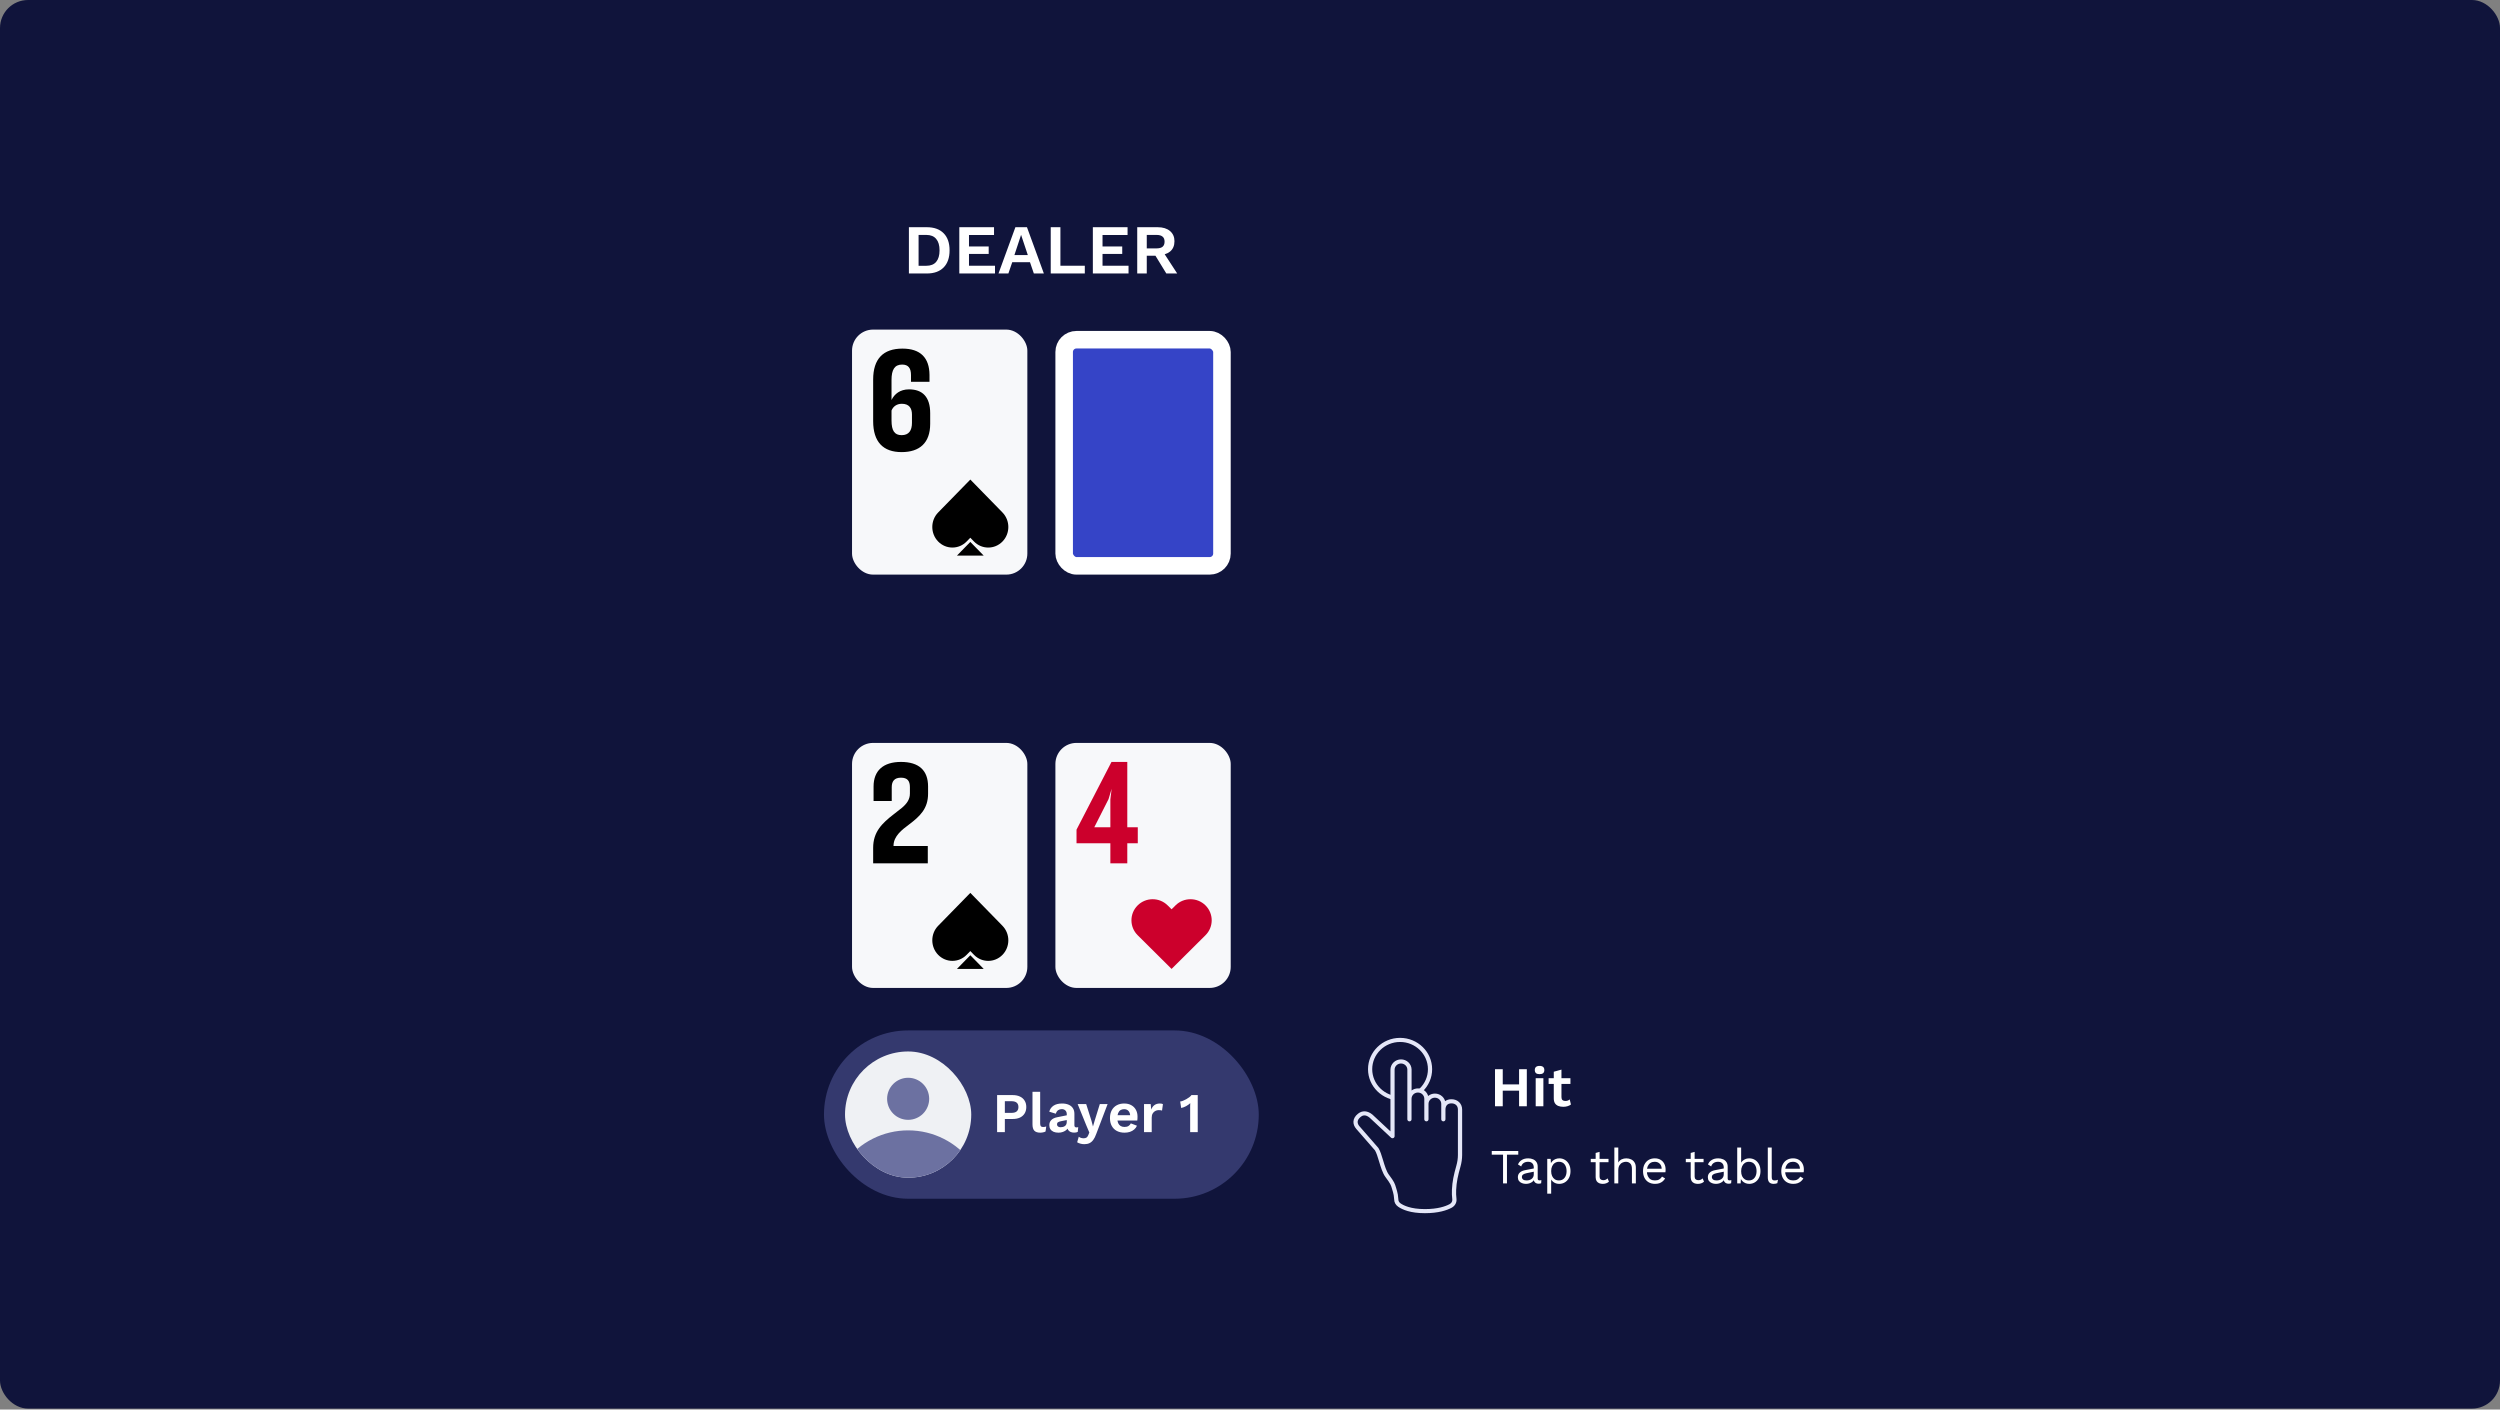 <svg width="713" height="402" viewBox="0 0 713 402" fill="none" xmlns="http://www.w3.org/2000/svg">
<rect x="0" y="0" width="713" height="402" fill="#808080" stroke="none"/>
<rect width="713" height="401.731" rx="8" fill="#10143B"/>
<rect x="235" y="293.879" width="124" height="48" rx="24" fill="#34396E"/>
<g clip-path="url(#clip0_2960_25029)">
<rect x="241" y="299.879" width="36" height="36" rx="18" fill="#EFF1F4"/>
<path d="M277 331.37V335.881H241V331.387C243.094 328.588 245.812 326.317 248.938 324.754C252.064 323.19 255.511 322.378 259.006 322.381C266.362 322.381 272.896 325.912 277 331.37ZM265.003 313.379C265.003 314.97 264.371 316.497 263.246 317.622C262.12 318.747 260.594 319.379 259.003 319.379C257.412 319.379 255.886 318.747 254.76 317.622C253.635 316.497 253.003 314.97 253.003 313.379C253.003 311.788 253.635 310.262 254.76 309.137C255.886 308.011 257.412 307.379 259.003 307.379C260.594 307.379 262.12 308.011 263.246 309.137C264.371 310.262 265.003 311.788 265.003 313.379Z" fill="#6C71A1"/>
</g>
<path d="M288.808 312.319C289.619 312.319 290.312 312.458 290.888 312.735C291.464 313.002 291.907 313.391 292.216 313.903C292.536 314.405 292.696 315.013 292.696 315.727C292.696 316.442 292.536 317.055 292.216 317.567C291.907 318.069 291.464 318.458 290.888 318.735C290.312 319.002 289.619 319.135 288.808 319.135H286.584V322.879H284.376V312.319H288.808ZM288.472 317.391C289.133 317.391 289.629 317.253 289.96 316.975C290.291 316.687 290.456 316.271 290.456 315.727C290.456 315.173 290.291 314.757 289.96 314.479C289.629 314.202 289.133 314.063 288.472 314.063H286.584V317.391H288.472ZM296.656 311.375V320.415C296.656 320.789 296.72 321.05 296.848 321.199C296.976 321.349 297.189 321.423 297.488 321.423C297.669 321.423 297.818 321.413 297.936 321.391C298.053 321.359 298.202 321.317 298.384 321.263L298.192 322.703C298.01 322.81 297.781 322.89 297.504 322.943C297.237 323.007 296.97 323.039 296.704 323.039C295.925 323.039 295.354 322.853 294.992 322.479C294.64 322.095 294.464 321.487 294.464 320.655V311.375H296.656ZM304.243 317.775C304.243 317.317 304.11 316.959 303.843 316.703C303.587 316.447 303.246 316.319 302.819 316.319C302.425 316.319 302.078 316.421 301.779 316.623C301.481 316.826 301.262 317.162 301.123 317.631L299.251 317.055C299.433 316.351 299.827 315.786 300.435 315.359C301.054 314.933 301.881 314.719 302.915 314.719C303.619 314.719 304.233 314.831 304.755 315.055C305.278 315.269 305.683 315.594 305.971 316.031C306.27 316.469 306.419 317.018 306.419 317.679V320.927C306.419 321.333 306.611 321.535 306.995 321.535C307.177 321.535 307.347 321.509 307.507 321.455L307.379 322.815C307.102 322.954 306.755 323.023 306.339 323.023C305.966 323.023 305.63 322.959 305.331 322.831C305.033 322.703 304.798 322.511 304.627 322.255C304.457 321.989 304.371 321.658 304.371 321.263V321.199L304.755 321.135C304.691 321.541 304.515 321.887 304.227 322.175C303.939 322.453 303.587 322.666 303.171 322.815C302.766 322.965 302.345 323.039 301.907 323.039C301.363 323.039 300.894 322.959 300.499 322.799C300.105 322.629 299.801 322.383 299.587 322.063C299.374 321.743 299.267 321.349 299.267 320.879C299.267 320.282 299.459 319.797 299.843 319.423C300.227 319.039 300.777 318.778 301.491 318.639L304.499 318.031L304.483 319.391L302.563 319.775C302.201 319.85 301.923 319.951 301.731 320.079C301.55 320.197 301.459 320.394 301.459 320.671C301.459 320.938 301.555 321.141 301.747 321.279C301.95 321.418 302.19 321.487 302.467 321.487C302.691 321.487 302.91 321.461 303.123 321.407C303.337 321.354 303.529 321.269 303.699 321.151C303.87 321.034 304.003 320.874 304.099 320.671C304.195 320.469 304.243 320.223 304.243 319.935V317.775ZM315.891 314.879L312.659 323.375C312.403 324.101 312.115 324.677 311.795 325.103C311.485 325.53 311.123 325.839 310.707 326.031C310.301 326.223 309.816 326.319 309.251 326.319C308.835 326.319 308.451 326.266 308.099 326.159C307.757 326.063 307.459 325.935 307.203 325.775L307.667 324.191C307.869 324.351 308.083 324.463 308.307 324.527C308.531 324.602 308.787 324.639 309.075 324.639C309.373 324.639 309.629 324.575 309.843 324.447C310.067 324.319 310.253 324.063 310.403 323.679L310.675 322.991L309.795 320.911L307.347 314.879H309.779L311.299 319.679L311.715 321.279L312.211 319.583L313.667 314.879H315.891ZM320.723 323.039C319.881 323.039 319.145 322.874 318.515 322.543C317.897 322.213 317.417 321.738 317.075 321.119C316.734 320.501 316.563 319.754 316.563 318.879C316.563 318.005 316.734 317.258 317.075 316.639C317.417 316.021 317.891 315.546 318.499 315.215C319.118 314.885 319.822 314.719 320.611 314.719C321.422 314.719 322.11 314.885 322.675 315.215C323.241 315.535 323.673 315.978 323.971 316.543C324.27 317.098 324.419 317.733 324.419 318.447C324.419 318.661 324.414 318.863 324.403 319.055C324.393 319.247 324.377 319.418 324.355 319.567H317.971V318.047H323.395L322.339 318.431C322.339 317.759 322.185 317.242 321.875 316.879C321.577 316.517 321.15 316.335 320.595 316.335C320.19 316.335 319.838 316.431 319.539 316.623C319.251 316.815 319.033 317.103 318.883 317.487C318.734 317.861 318.659 318.335 318.659 318.911C318.659 319.477 318.739 319.946 318.899 320.319C319.07 320.682 319.305 320.954 319.603 321.135C319.913 321.317 320.281 321.407 320.707 321.407C321.177 321.407 321.555 321.317 321.843 321.135C322.131 320.954 322.355 320.703 322.515 320.383L324.259 321.055C324.089 321.471 323.827 321.829 323.475 322.127C323.134 322.426 322.723 322.655 322.243 322.815C321.774 322.965 321.267 323.039 320.723 323.039ZM326.277 322.879V314.879H328.181L328.325 316.447C328.538 315.893 328.848 315.466 329.253 315.167C329.669 314.869 330.186 314.719 330.805 314.719C330.986 314.719 331.152 314.735 331.301 314.767C331.45 314.799 331.573 314.842 331.669 314.895L331.413 316.735C331.306 316.693 331.173 316.661 331.013 316.639C330.864 316.618 330.666 316.607 330.421 316.607C330.101 316.607 329.792 316.687 329.493 316.847C329.194 316.997 328.949 317.231 328.757 317.551C328.565 317.861 328.469 318.255 328.469 318.735V322.879H326.277ZM339.433 322.879V316.191C339.433 315.946 339.433 315.695 339.433 315.439C339.444 315.173 339.455 314.901 339.465 314.623C339.103 314.954 338.697 315.242 338.249 315.487C337.801 315.733 337.343 315.903 336.873 315.999L336.585 314.143C336.831 314.122 337.103 314.053 337.401 313.935C337.711 313.807 338.02 313.658 338.329 313.487C338.649 313.306 338.937 313.119 339.193 312.927C339.46 312.725 339.663 312.522 339.801 312.319H341.593V322.879H339.433Z" fill="white"/>
<rect x="243" y="211.879" width="50" height="69.879" rx="6" fill="#F7F8FA"/>
<path d="M249.024 246.217H264.608V241.285H254.834V241.086C254.912 238.421 257.268 236.631 259.191 235.199C262.41 232.773 264.687 230.625 264.687 226.33V224.301C264.687 219.727 262.096 217.301 256.954 217.301C251.89 217.301 249.142 219.807 249.142 224.301V228.438H254.324V224.5C254.324 222.79 255.109 221.795 256.954 221.795C258.799 221.795 259.505 222.71 259.505 224.5V226.33C259.505 228.04 258.563 229.273 257.189 230.426C256.522 230.983 255.737 231.58 254.952 232.176C251.536 234.802 249.024 237.268 249.024 241.802V246.217Z" fill="black"/>
<path d="M285.904 264.035L284.842 262.948L276.737 254.65L267.57 264.031C265.332 266.321 265.332 270.035 267.57 272.325C269.807 274.614 273.437 274.614 275.675 272.325L276.733 271.242L277.795 272.328C280.033 274.618 283.663 274.618 285.9 272.328C288.138 270.039 288.138 266.324 285.9 264.035H285.904ZM272.922 276.337H280.551L276.737 272.434L272.922 276.337Z" fill="black"/>
<rect x="301" y="211.879" width="50" height="69.879" rx="6" fill="#F7F8FA"/>
<path d="M307.024 236.618V240.49H316.676V246.217H321.503V240.49H324.494V235.933H321.503V217.301H316.996L307.024 236.618ZM316.158 227.907L317.035 224.963L316.676 227.988V235.933H312.09L316.158 227.907Z" fill="#CC002C"/>
<path d="M324.459 266.721L325.579 267.834L334.134 276.337L343.806 266.724C346.169 264.375 346.169 260.57 343.806 258.22C341.442 255.871 337.614 255.871 335.251 258.22L334.134 259.33L333.015 258.217C330.651 255.871 326.823 255.871 324.459 258.217C322.096 260.566 322.096 264.372 324.459 266.721Z" fill="#CC002C"/>
<path d="M264.32 64.8C266.387 64.8 267.987 65.373 269.12 66.52C270.253 67.653 270.82 69.28 270.82 71.4C270.82 73.507 270.253 75.133 269.12 76.28C267.987 77.427 266.387 78 264.32 78H259.22V64.8H264.32ZM264.18 75.8C265.433 75.8 266.373 75.427 267 74.68C267.64 73.92 267.96 72.827 267.96 71.4C267.96 69.973 267.64 68.887 267 68.14C266.373 67.38 265.433 67 264.18 67H261.98V75.8H264.18ZM273.595 78V64.8H283.495V67.02H276.355V70.3H281.975V72.42H276.355V75.78H283.775V78H273.595ZM297.711 78H294.851L293.751 74.78H288.691L287.591 78H284.771L289.591 64.8H292.891L297.711 78ZM289.311 72.74H293.131L291.211 66.98L289.311 72.74ZM302.429 75.78H309.389V78H299.669V64.8H302.429V75.78ZM311.681 78V64.8H321.581V67.02H314.441V70.3H320.061V72.42H314.441V75.78H321.861V78H311.681ZM330.157 64.8C331.651 64.8 332.824 65.16 333.677 65.88C334.531 66.6 334.957 67.567 334.957 68.78C334.957 70.073 334.531 71.067 333.677 71.76C332.824 72.44 331.657 72.78 330.177 72.78L329.897 72.94H327.057V78H324.337V64.8H330.157ZM329.837 70.84C330.611 70.84 331.184 70.687 331.557 70.38C331.944 70.06 332.137 69.573 332.137 68.92C332.137 68.267 331.944 67.787 331.557 67.48C331.184 67.16 330.611 67 329.837 67H327.057V70.84H329.837ZM331.457 71.42L335.737 78H332.637L329.097 72.22L331.457 71.42Z" fill="white"/>
<rect x="243" y="94" width="50" height="69.879" rx="6" fill="#F7F8FA"/>
<path d="M257.137 128.94C262.296 128.94 265.289 126.303 265.289 120.871V117.835C265.289 113.202 263.084 111.045 259.264 111.045C256.704 111.045 255.089 112.363 254.262 114.081V108.369C254.262 105.453 255.128 103.975 257.295 103.975C259.067 103.975 259.815 105.014 259.815 106.971V108.888H265.092V106.891C265.053 102.058 262.532 99.422 257.373 99.422C251.899 99.422 249.024 102.337 249.024 108.249V120.112C249.024 126.064 251.899 128.94 257.137 128.94ZM257.216 115.159C259.303 115.159 260.091 116.437 260.091 118.235V120.592C260.091 122.828 259.185 124.107 257.137 124.107C255.089 124.107 254.262 122.788 254.262 119.913V117.077C254.735 115.918 255.759 115.159 257.216 115.159Z" fill="black"/>
<path d="M285.904 146.155L284.842 145.068L276.737 136.771L267.57 146.152C265.332 148.441 265.332 152.156 267.57 154.445C269.807 156.735 273.437 156.735 275.675 154.445L276.733 153.362L277.795 154.449C280.033 156.739 283.663 156.739 285.9 154.449C288.138 152.159 288.138 148.445 285.9 146.155H285.904ZM272.922 158.458H280.551L276.737 154.554L272.922 158.458Z" fill="black"/>
<rect x="303.5" y="96.888" width="45" height="64.492" rx="3.5" fill="#3544C7" stroke="white" stroke-width="5"/>
<mask id="mask0_2960_25029" style="mask-type:alpha" maskUnits="SpaceOnUse" x="303" y="96" width="46" height="66">
<mask id="path-18-inside-1_2960_25029" fill="white">
<rect x="303.41" y="96.784" width="45.181" height="64.699" rx="4"/>
</mask>
<rect x="303.41" y="96.784" width="45.181" height="64.699" rx="4" fill="#3544C7" stroke="#6977FA" stroke-width="10" mask="url(#path-18-inside-1_2960_25029)"/>
</mask>
<g mask="url(#mask0_2960_25029)">
<g clip-path="url(#clip1_2960_25029)">
<path d="M325.945 109.872C325.945 103.465 320.723 98.271 314.281 98.271C307.84 98.271 302.618 103.465 302.618 109.872V136.792C302.618 143.199 307.84 148.393 314.281 148.393C320.723 148.393 325.945 143.199 325.945 136.792V109.872Z" fill="#A30023"/>
<path d="M325.945 132.776C325.945 126.368 320.723 121.175 314.281 121.175C307.84 121.175 302.618 126.368 302.618 132.776V159.696C302.618 166.103 307.84 171.296 314.281 171.296C320.723 171.296 325.945 166.103 325.945 159.696V132.776Z" fill="#CC002C"/>
<path d="M349.345 86.001H302.618V109.276H349.345V86.001Z" fill="#CC002C"/>
<path d="M326.019 109.276H302.618V86.001L326.019 109.276Z" fill="#E06680"/>
<path d="M349.382 133.533H302.618V171.668H349.382V133.533Z" fill="#CC002C"/>
<path d="M349.345 115.969C349.345 109.562 344.123 104.368 337.682 104.368C331.24 104.368 326.019 109.562 326.019 115.969V142.889C326.019 149.296 331.24 154.49 337.682 154.49C344.123 154.49 349.345 149.296 349.345 142.889V115.969Z" fill="#A30023"/>
<path d="M349.345 98.271C349.345 91.864 344.123 86.67 337.682 86.67C331.24 86.67 326.019 91.864 326.019 98.271V125.191C326.019 131.598 331.24 136.792 337.682 136.792C344.123 136.792 349.345 131.598 349.345 125.191V98.271Z" fill="#E06680"/>
<path d="M349.382 167.985H325.981V144.709L349.382 167.985Z" fill="#E06680"/>
</g>
</g>
<g clip-path="url(#clip2_2960_25029)">
<path d="M407.737 306.275C408.493 301.723 405.331 297.434 400.674 296.695C396.017 295.957 391.629 299.047 390.874 303.599C390.118 308.151 393.28 312.439 397.937 313.178C402.594 313.917 406.981 310.826 407.737 306.275Z" fill="#10143B"/>
<path d="M399.302 313.869C394.26 313.869 390.159 309.861 390.159 304.933C390.159 300.005 394.263 296 399.302 296C404.341 296 408.445 300.008 408.445 304.936C408.445 309.865 404.344 313.873 399.302 313.873V313.869ZM399.302 297.171C394.922 297.171 391.357 300.655 391.357 304.936C391.357 309.217 394.922 312.702 399.302 312.702C403.682 312.702 407.247 309.217 407.247 304.936C407.247 300.655 403.682 297.171 399.302 297.171Z" fill="#E5E7F8"/>
<path d="M411.656 319.223V316.437C411.656 315.786 411.844 315.199 412.227 314.774C412.607 314.352 413.182 314.092 413.948 314.092C415.481 314.092 416.399 315.133 416.399 316.437V329.407C416.399 330.577 416.198 331.666 415.935 332.596C415.205 335.192 414.802 336.975 414.688 339.355C414.643 340.234 414.682 341.12 414.786 341.995V342.018C414.877 342.779 414.471 343.528 413.708 343.934C412.471 344.601 410.175 345.413 406.373 345.413C402.347 345.413 400.166 344.42 399.101 343.674C398.542 343.287 398.218 342.706 398.218 342.094V342.081C398.127 340.942 398.039 340.415 397.86 339.844C397.24 337.826 397.442 337.791 395.627 335.357C394.244 333.503 393.695 329.445 392.633 327.744L387.24 321.559C386.438 320.61 386.188 319.293 387.679 318.087C389.062 316.97 390.396 317.801 391.026 318.322L397.153 324.04V305.086C397.153 304.435 397.425 303.845 397.86 303.413C398.299 302.988 398.903 302.721 399.571 302.721C400.877 302.721 401.942 303.737 401.984 305.003V319.223H401.987V313.362C401.984 312.058 403.065 311.001 404.399 311.001C405.734 311.001 406.815 312.058 406.815 313.362V319.223L406.818 314.834C406.818 313.53 407.899 312.473 409.234 312.473C409.899 312.473 410.503 312.74 410.945 313.165C411.38 313.593 411.653 314.184 411.653 314.837V319.226L411.656 319.223Z" fill="#10143B"/>
<path d="M406.377 346C402.26 346 399.958 344.997 398.753 344.153C398.032 343.655 397.62 342.906 397.62 342.097C397.536 341.069 397.455 340.555 397.289 340.018C397.188 339.695 397.11 339.422 397.042 339.18C396.692 337.962 396.61 337.67 395.146 335.709C394.321 334.604 393.805 332.884 393.302 331.218C392.929 329.974 392.571 328.797 392.149 328.093L386.786 321.939C386.244 321.298 385.974 320.594 386 319.896C386.032 319.064 386.468 318.303 387.295 317.636C388.523 316.646 390.023 316.732 391.412 317.874L396.555 322.672V305.086C396.555 304.302 396.867 303.562 397.435 303.001C398.013 302.442 398.769 302.137 399.571 302.137C401.205 302.137 402.526 303.388 402.584 304.984V311.01C403.091 310.636 403.721 310.414 404.403 310.414C405.786 310.414 406.955 311.328 407.308 312.572C407.831 312.143 408.506 311.886 409.24 311.886C410.042 311.886 410.799 312.191 411.373 312.746C411.75 313.117 412.013 313.562 412.149 314.047C412.633 313.689 413.247 313.501 413.951 313.501C415.721 313.501 417.003 314.736 417.003 316.434V329.403C417.003 330.489 416.841 331.615 416.519 332.751C415.792 335.334 415.403 337.067 415.295 339.38C415.253 340.205 415.286 341.062 415.39 341.925C415.51 342.957 414.964 343.937 414.003 344.448C412.692 345.156 410.302 346 406.383 346H406.377ZM389.14 318.112C388.591 318.112 388.227 318.407 388.062 318.541C387.51 318.988 387.218 319.461 387.198 319.943C387.179 320.454 387.461 320.902 387.701 321.187L393.091 327.369C393.11 327.394 393.13 327.417 393.146 327.445C393.662 328.274 394.042 329.543 394.448 330.888C394.919 332.456 395.409 334.081 396.11 335.02C397.643 337.073 397.795 337.48 398.192 338.866C398.26 339.101 398.334 339.368 398.432 339.685C398.627 340.313 398.718 340.885 398.812 342.043C398.812 342.059 398.812 342.075 398.812 342.087C398.812 342.522 399.042 342.925 399.442 343.201C400.315 343.81 402.37 344.832 406.37 344.832C410.036 344.832 412.224 344.068 413.416 343.426C413.958 343.138 414.253 342.627 414.192 342.087C414.078 341.138 414.045 340.218 414.088 339.33C414.201 336.908 414.604 335.112 415.354 332.443C415.646 331.409 415.795 330.39 415.795 329.41V316.44C415.795 315.371 415.068 314.679 413.942 314.679C413.386 314.679 412.958 314.841 412.669 315.164C412.393 315.469 412.247 315.913 412.247 316.44V319.226C412.247 319.55 411.977 319.813 411.646 319.813C411.315 319.813 411.045 319.55 411.045 319.226V314.837C411.045 314.365 410.857 313.917 410.513 313.578C410.169 313.244 409.711 313.06 409.231 313.06C408.227 313.06 407.412 313.857 407.412 314.837V319.226C407.412 319.55 407.143 319.813 406.812 319.813C406.481 319.813 406.211 319.55 406.211 319.229V313.368C406.208 312.388 405.393 311.591 404.39 311.591C403.386 311.591 402.571 312.388 402.571 313.368V319.229C402.575 319.385 402.513 319.534 402.399 319.645C402.286 319.756 402.136 319.816 401.977 319.816C401.646 319.816 401.373 319.553 401.373 319.229V305.003C401.341 304.061 400.542 303.308 399.558 303.308C399.075 303.308 398.617 303.492 398.269 303.829C397.929 304.165 397.74 304.613 397.74 305.086V324.04C397.74 324.275 397.597 324.488 397.377 324.58C397.156 324.672 396.899 324.627 396.727 324.465L390.601 318.747C390.016 318.265 389.523 318.112 389.127 318.112H389.14Z" fill="#E5E7F8"/>
</g>
<path d="M435.448 304.94V315.5H433.24V304.94H435.448ZM428.584 304.94V315.5H426.376V304.94H428.584ZM434.392 309.276V311.052H427.48V309.276H434.392ZM439.084 306.348C438.625 306.348 438.284 306.252 438.06 306.06C437.836 305.857 437.724 305.564 437.724 305.18C437.724 304.785 437.836 304.492 438.06 304.3C438.284 304.097 438.625 303.996 439.084 303.996C439.543 303.996 439.884 304.097 440.108 304.3C440.332 304.492 440.444 304.785 440.444 305.18C440.444 305.564 440.332 305.857 440.108 306.06C439.884 306.252 439.543 306.348 439.084 306.348ZM440.172 307.5V315.5H437.98V307.5H440.172ZM445.328 305.052V312.892C445.328 313.276 445.424 313.559 445.616 313.74C445.818 313.911 446.09 313.996 446.432 313.996C446.698 313.996 446.933 313.959 447.136 313.884C447.338 313.799 447.52 313.687 447.68 313.548L448.032 315.004C447.776 315.207 447.456 315.367 447.072 315.484C446.688 315.601 446.282 315.66 445.856 315.66C445.322 315.66 444.848 315.58 444.432 315.42C444.026 315.26 443.706 315.004 443.472 314.652C443.248 314.3 443.136 313.831 443.136 313.244V305.66L445.328 305.052ZM447.888 307.5V309.132H441.664V307.5H447.888Z" fill="white"/>
<path d="M433.008 328.26V329.31H429.788V337.5H428.668V329.31H425.448V328.26H433.008ZM437.431 332.978C437.431 332.455 437.291 332.054 437.011 331.774C436.731 331.485 436.334 331.34 435.821 331.34C435.336 331.34 434.925 331.447 434.589 331.662C434.253 331.867 434.006 332.203 433.847 332.67L432.937 332.11C433.124 331.587 433.469 331.167 433.973 330.85C434.477 330.523 435.102 330.36 435.849 330.36C436.353 330.36 436.81 330.449 437.221 330.626C437.632 330.794 437.954 331.055 438.187 331.41C438.43 331.755 438.551 332.203 438.551 332.754V336.142C438.551 336.478 438.728 336.646 439.083 336.646C439.26 336.646 439.433 336.623 439.601 336.576L439.545 337.458C439.358 337.551 439.116 337.598 438.817 337.598C438.546 337.598 438.304 337.547 438.089 337.444C437.874 337.341 437.706 337.187 437.585 336.982C437.464 336.767 437.403 336.501 437.403 336.184V336.044L437.683 336.086C437.571 336.45 437.38 336.749 437.109 336.982C436.838 337.206 436.535 337.374 436.199 337.486C435.863 337.589 435.532 337.64 435.205 337.64C434.794 337.64 434.412 337.57 434.057 337.43C433.702 337.29 433.418 337.08 433.203 336.8C432.998 336.511 432.895 336.156 432.895 335.736C432.895 335.213 433.068 334.784 433.413 334.448C433.768 334.103 434.258 333.869 434.883 333.748L437.655 333.202V334.126L435.401 334.588C434.944 334.681 434.603 334.812 434.379 334.98C434.155 335.148 434.043 335.381 434.043 335.68C434.043 335.969 434.155 336.207 434.379 336.394C434.612 336.571 434.939 336.66 435.359 336.66C435.63 336.66 435.886 336.627 436.129 336.562C436.381 336.487 436.605 336.38 436.801 336.24C436.997 336.091 437.151 335.909 437.263 335.694C437.375 335.47 437.431 335.209 437.431 334.91V332.978ZM441.273 340.44V330.5H442.253L442.351 332.208L442.197 332.012C442.318 331.685 442.5 331.401 442.743 331.158C442.985 330.906 443.279 330.71 443.625 330.57C443.97 330.43 444.343 330.36 444.745 330.36C445.314 330.36 445.837 330.505 446.313 330.794C446.798 331.083 447.185 331.499 447.475 332.04C447.764 332.581 447.909 333.235 447.909 334C447.909 334.756 447.759 335.409 447.461 335.96C447.171 336.501 446.784 336.917 446.299 337.206C445.813 337.495 445.281 337.64 444.703 337.64C444.124 337.64 443.615 337.5 443.177 337.22C442.747 336.931 442.439 336.567 442.253 336.128L442.393 335.918V340.44H441.273ZM444.591 336.66C445.281 336.66 445.818 336.417 446.201 335.932C446.593 335.447 446.789 334.803 446.789 334C446.789 333.197 446.597 332.553 446.215 332.068C445.841 331.583 445.314 331.34 444.633 331.34C444.185 331.34 443.793 331.452 443.457 331.676C443.121 331.891 442.859 332.199 442.673 332.6C442.486 332.992 442.393 333.459 442.393 334C442.393 334.532 442.481 334.999 442.659 335.4C442.845 335.801 443.102 336.114 443.429 336.338C443.765 336.553 444.152 336.66 444.591 336.66ZM456.2 328.512V335.568C456.2 335.913 456.298 336.17 456.494 336.338C456.69 336.506 456.942 336.59 457.25 336.59C457.521 336.59 457.754 336.543 457.95 336.45C458.146 336.357 458.323 336.231 458.482 336.072L458.874 337.01C458.659 337.206 458.403 337.36 458.104 337.472C457.815 337.584 457.479 337.64 457.096 337.64C456.741 337.64 456.41 337.579 456.102 337.458C455.794 337.327 455.547 337.127 455.36 336.856C455.183 336.576 455.089 336.212 455.08 335.764V328.82L456.2 328.512ZM458.748 330.5V331.466H453.68V330.5H458.748ZM460.413 337.5V327.28H461.533V331.55C461.776 331.13 462.098 330.827 462.499 330.64C462.901 330.453 463.339 330.36 463.815 330.36C464.319 330.36 464.777 330.458 465.187 330.654C465.598 330.841 465.925 331.13 466.167 331.522C466.419 331.914 466.545 332.413 466.545 333.02V337.5H465.425V333.412C465.425 332.637 465.257 332.101 464.921 331.802C464.595 331.494 464.189 331.34 463.703 331.34C463.367 331.34 463.031 331.419 462.695 331.578C462.359 331.737 462.079 331.998 461.855 332.362C461.641 332.717 461.533 333.193 461.533 333.79V337.5H460.413ZM472.007 337.64C471.345 337.64 470.752 337.495 470.229 337.206C469.716 336.917 469.315 336.501 469.025 335.96C468.736 335.409 468.591 334.756 468.591 334C468.591 333.244 468.736 332.595 469.025 332.054C469.315 331.503 469.711 331.083 470.215 330.794C470.719 330.505 471.293 330.36 471.937 330.36C472.591 330.36 473.146 330.5 473.603 330.78C474.07 331.06 474.425 331.443 474.667 331.928C474.91 332.404 475.031 332.941 475.031 333.538C475.031 333.697 475.027 333.841 475.017 333.972C475.008 334.103 474.994 334.219 474.975 334.322H469.319V333.328H474.485L473.911 333.44C473.911 332.768 473.725 332.25 473.351 331.886C472.987 331.522 472.507 331.34 471.909 331.34C471.452 331.34 471.055 331.447 470.719 331.662C470.393 331.867 470.136 332.171 469.949 332.572C469.772 332.964 469.683 333.44 469.683 334C469.683 334.551 469.777 335.027 469.963 335.428C470.15 335.829 470.411 336.137 470.747 336.352C471.093 336.557 471.503 336.66 471.979 336.66C472.493 336.66 472.908 336.562 473.225 336.366C473.552 336.17 473.813 335.904 474.009 335.568L474.891 336.086C474.714 336.403 474.485 336.679 474.205 336.912C473.935 337.145 473.613 337.327 473.239 337.458C472.875 337.579 472.465 337.64 472.007 337.64ZM483.311 328.512V335.568C483.311 335.913 483.409 336.17 483.605 336.338C483.801 336.506 484.053 336.59 484.361 336.59C484.632 336.59 484.865 336.543 485.061 336.45C485.257 336.357 485.435 336.231 485.593 336.072L485.985 337.01C485.771 337.206 485.514 337.36 485.215 337.472C484.926 337.584 484.59 337.64 484.207 337.64C483.853 337.64 483.521 337.579 483.213 337.458C482.905 337.327 482.658 337.127 482.471 336.856C482.294 336.576 482.201 336.212 482.191 335.764V328.82L483.311 328.512ZM485.859 330.5V331.466H480.791V330.5H485.859ZM491.613 332.978C491.613 332.455 491.473 332.054 491.193 331.774C490.913 331.485 490.516 331.34 490.003 331.34C489.517 331.34 489.107 331.447 488.771 331.662C488.435 331.867 488.187 332.203 488.029 332.67L487.119 332.11C487.305 331.587 487.651 331.167 488.155 330.85C488.659 330.523 489.284 330.36 490.031 330.36C490.535 330.36 490.992 330.449 491.403 330.626C491.813 330.794 492.135 331.055 492.369 331.41C492.611 331.755 492.733 332.203 492.733 332.754V336.142C492.733 336.478 492.91 336.646 493.265 336.646C493.442 336.646 493.615 336.623 493.783 336.576L493.727 337.458C493.54 337.551 493.297 337.598 492.999 337.598C492.728 337.598 492.485 337.547 492.271 337.444C492.056 337.341 491.888 337.187 491.767 336.982C491.645 336.767 491.585 336.501 491.585 336.184V336.044L491.865 336.086C491.753 336.45 491.561 336.749 491.291 336.982C491.02 337.206 490.717 337.374 490.381 337.486C490.045 337.589 489.713 337.64 489.387 337.64C488.976 337.64 488.593 337.57 488.239 337.43C487.884 337.29 487.599 337.08 487.385 336.8C487.179 336.511 487.077 336.156 487.077 335.736C487.077 335.213 487.249 334.784 487.595 334.448C487.949 334.103 488.439 333.869 489.065 333.748L491.837 333.202V334.126L489.583 334.588C489.125 334.681 488.785 334.812 488.561 334.98C488.337 335.148 488.225 335.381 488.225 335.68C488.225 335.969 488.337 336.207 488.561 336.394C488.794 336.571 489.121 336.66 489.541 336.66C489.811 336.66 490.068 336.627 490.311 336.562C490.563 336.487 490.787 336.38 490.983 336.24C491.179 336.091 491.333 335.909 491.445 335.694C491.557 335.47 491.613 335.209 491.613 334.91V332.978ZM498.884 337.64C498.492 337.64 498.128 337.57 497.792 337.43C497.456 337.29 497.167 337.094 496.924 336.842C496.682 336.59 496.5 336.305 496.378 335.988L496.532 335.792L496.434 337.5H495.454V327.28H496.574V332.082L496.434 331.872C496.621 331.433 496.934 331.074 497.372 330.794C497.82 330.505 498.329 330.36 498.898 330.36C499.477 330.36 500.009 330.505 500.494 330.794C500.98 331.083 501.367 331.499 501.656 332.04C501.946 332.581 502.09 333.235 502.09 334C502.09 334.756 501.941 335.409 501.642 335.96C501.353 336.501 500.966 336.917 500.48 337.206C499.995 337.495 499.463 337.64 498.884 337.64ZM498.772 336.66C499.463 336.66 500 336.417 500.382 335.932C500.774 335.447 500.97 334.803 500.97 334C500.97 333.197 500.779 332.553 500.396 332.068C500.014 331.583 499.477 331.34 498.786 331.34C498.348 331.34 497.96 331.452 497.624 331.676C497.298 331.9 497.041 332.213 496.854 332.614C496.668 333.015 496.574 333.487 496.574 334.028C496.574 334.56 496.663 335.027 496.84 335.428C497.027 335.82 497.284 336.123 497.61 336.338C497.946 336.553 498.334 336.66 498.772 336.66ZM505.296 327.28V335.722C505.296 336.077 505.361 336.324 505.492 336.464C505.622 336.595 505.832 336.66 506.122 336.66C506.308 336.66 506.462 336.646 506.584 336.618C506.705 336.59 506.868 336.539 507.074 336.464L506.892 337.444C506.742 337.509 506.579 337.556 506.402 337.584C506.224 337.621 506.042 337.64 505.856 337.64C505.286 337.64 504.862 337.486 504.582 337.178C504.311 336.87 504.176 336.399 504.176 335.764V327.28H505.296ZM511.437 337.64C510.774 337.64 510.182 337.495 509.659 337.206C509.146 336.917 508.744 336.501 508.455 335.96C508.166 335.409 508.021 334.756 508.021 334C508.021 333.244 508.166 332.595 508.455 332.054C508.744 331.503 509.141 331.083 509.645 330.794C510.149 330.505 510.723 330.36 511.367 330.36C512.02 330.36 512.576 330.5 513.033 330.78C513.5 331.06 513.854 331.443 514.097 331.928C514.34 332.404 514.461 332.941 514.461 333.538C514.461 333.697 514.456 333.841 514.447 333.972C514.438 334.103 514.424 334.219 514.405 334.322H508.749V333.328H513.915L513.341 333.44C513.341 332.768 513.154 332.25 512.781 331.886C512.417 331.522 511.936 331.34 511.339 331.34C510.882 331.34 510.485 331.447 510.149 331.662C509.822 331.867 509.566 332.171 509.379 332.572C509.202 332.964 509.113 333.44 509.113 334C509.113 334.551 509.206 335.027 509.393 335.428C509.58 335.829 509.841 336.137 510.177 336.352C510.522 336.557 510.933 336.66 511.409 336.66C511.922 336.66 512.338 336.562 512.655 336.366C512.982 336.17 513.243 335.904 513.439 335.568L514.321 336.086C514.144 336.403 513.915 336.679 513.635 336.912C513.364 337.145 513.042 337.327 512.669 337.458C512.305 337.579 511.894 337.64 511.437 337.64Z" fill="white"/>
<defs>
<clipPath id="clip0_2960_25029">
<rect x="241" y="299.879" width="36" height="36" rx="18" fill="white"/>
</clipPath>
<clipPath id="clip1_2960_25029">
<rect x="302.618" y="86.001" width="46.764" height="85.666" rx="2" fill="white"/>
</clipPath>
<clipPath id="clip2_2960_25029">
<rect width="31" height="50" fill="white" transform="translate(386 296)"/>
</clipPath>
</defs>
</svg>
